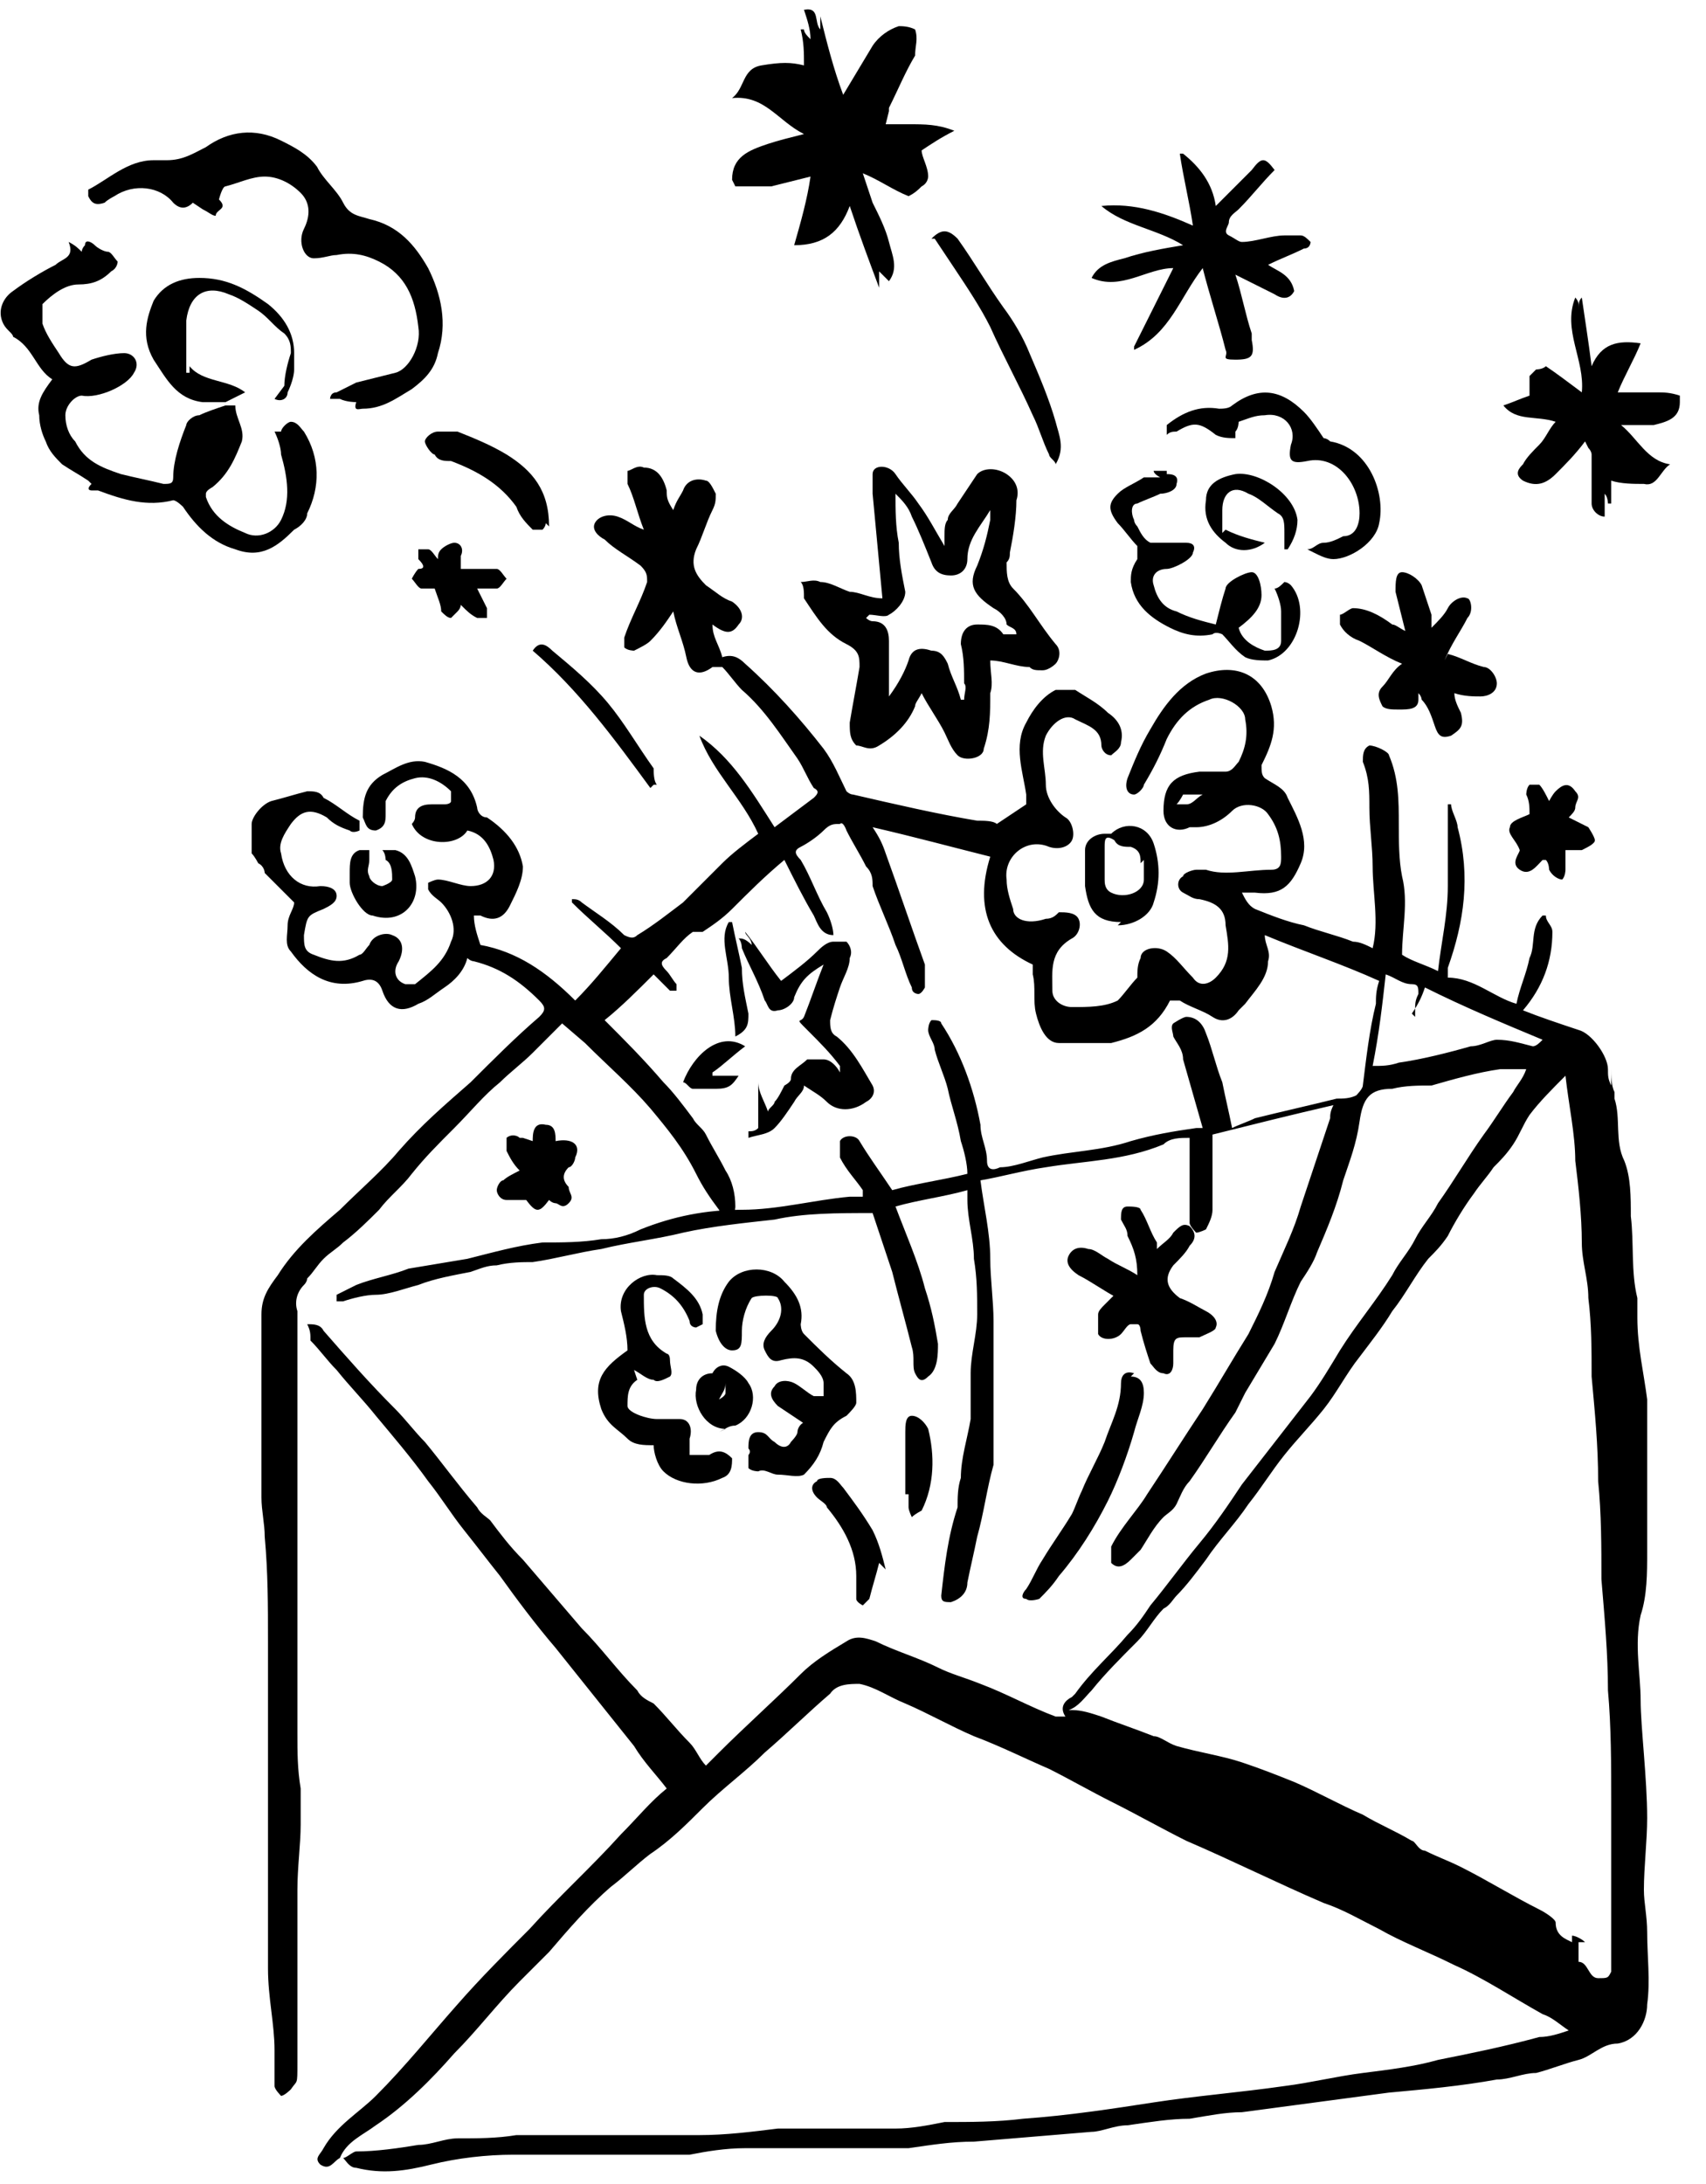 <?xml version="1.0" encoding="UTF-8"?>
<svg xmlns="http://www.w3.org/2000/svg" version="1.1" viewBox="0 0 52.2 66.8">
  <!-- Generator: Adobe Illustrator 28.7.0, SVG Export Plug-In . SVG Version: 1.2.0 Build 136)  -->
  <g>
    <g id="Calque_1">
      <path d="M17.2,31.3c-.3.3-.6.6-.9.9-.3.3-.7.6-1,.9-.5.4-.9.9-1.4,1.4s-.9.9-1.3,1.4c-.3.4-.7.7-1,1.1-.3.3-.7.7-1.1,1-.2.2-.4.3-.6.5-.2.2-.3.4-.5.6,0,0,0,.1-.1.2-.2.2-.3.5-.2.8,0,.4,0,.9,0,1.3,0,.6,0,1.2,0,1.8,0,.6,0,1.2,0,1.8,0,.6,0,1.2,0,1.8,0,.7,0,1.5,0,2.2,0,.7,0,1.5,0,2.2,0,.6,0,1.2,0,1.8s0,1.1.1,1.7c0,.4,0,.7,0,1.1,0,.6-.1,1.3-.1,2,0,.4,0,.8,0,1.2,0,.1,0,.3,0,.4,0,.5,0,1.1,0,1.6,0,.7,0,1.4,0,2.1s0,.5-.2.8c0,0-.2.2-.3.2,0,0-.2-.2-.2-.3,0-.4,0-.7,0-1.1,0-.8-.2-1.6-.2-2.5,0-.6,0-1.1,0-1.7,0-1.1,0-2.1,0-3.2,0-.9,0-1.8,0-2.7,0-.8,0-1.6,0-2.4,0-1.1,0-2.1-.1-3.2,0-.4-.1-.8-.1-1.2,0-.7,0-1.4,0-2.2,0-.5,0-1,0-1.4,0-.5,0-1,0-1.6v-.4c0-.5.2-.8.5-1.2.5-.8,1.2-1.4,1.9-2,.6-.6,1.3-1.2,1.8-1.8.7-.8,1.4-1.4,2.2-2.1.7-.7,1.4-1.4,2.1-2,.2-.2.2-.3,0-.5-.6-.6-1.2-1-2-1.2,0,0-.1,0-.2-.1-.1.4-.4.7-.7.9-.3.2-.5.4-.8.5-.5.3-.9.2-1.1-.4-.1-.3-.3-.4-.6-.3-1,.3-1.7-.2-2.2-.9-.2-.2-.1-.5-.1-.8,0-.3.2-.5.2-.7-.3-.3-.6-.6-.9-.9,0,0,0-.2-.2-.3,0,0-.1-.2-.2-.3,0-.3,0-.6,0-.9,0-.2.3-.6.6-.7.4-.1.7-.2,1.1-.3.2,0,.4,0,.5.2.4.2.7.5,1.1.7,0,0,0,.2,0,.3,0,0-.2.1-.3,0-.3-.1-.5-.2-.7-.4-.5-.3-.8-.2-1.1.2-.2.3-.4.6-.3.9.1.7.6,1.1,1.2,1,.3,0,.5.1.5.3,0,.2-.2.3-.4.4-.5.2-.5.2-.6.8,0,.3,0,.5.3.6.5.2.9.3,1.4,0,.1,0,.2-.2.3-.3.1-.3.5-.4.7-.3.3.1.4.4.2.8-.2.3-.1.6.2.7,0,0,.3,0,.3,0,.5-.4.9-.7,1.1-1.3.2-.4,0-.9-.3-1.2-.1-.1-.3-.2-.4-.4,0,0,0-.2,0-.2,0,0,.2-.1.3-.1.3,0,.7.2,1,.2.5,0,.8-.3.7-.8-.1-.4-.3-.8-.8-.9-.3.5-1.4.5-1.7-.2,0,0,.1-.1.1-.2,0-.3.2-.4.5-.4.1,0,.3,0,.4,0,0,0,.2,0,.2-.1,0,0,0-.2,0-.3-.3-.3-.7-.5-1.1-.4-.4.1-.7.3-.9.7,0,.1,0,.2,0,.4,0,.2,0,.4-.3.5-.3,0-.3-.2-.4-.4,0-.6.1-1,.6-1.3.4-.2.8-.5,1.3-.4.7.2,1.4.5,1.6,1.4,0,.1.1.3.3.3.6.4,1,.9,1.1,1.5,0,.4-.2.8-.4,1.2-.2.4-.5.5-.9.3,0,0-.1,0-.2,0,0,.3.1.6.2.9,1.1.2,2,.8,2.9,1.7.5-.5.9-1,1.4-1.6-.5-.5-1-.9-1.5-1.4,0,0,0,0,0-.1.1,0,.2,0,.3.1.4.3.9.6,1.3,1,.2.1.3.1.4,0,.5-.3,1-.7,1.4-1,.4-.4.8-.8,1.2-1.2.3-.3.7-.6,1.1-.9-.5-1.1-1.4-1.9-1.8-3,1,.7,1.6,1.7,2.3,2.8.4-.3.8-.6,1.2-.9.1-.1.2-.2,0-.3-.2-.3-.3-.6-.5-.9-.5-.7-1-1.5-1.7-2.1-.2-.2-.4-.5-.6-.7,0,0-.2,0-.3,0-.4.3-.7.2-.8-.3-.1-.5-.3-.9-.4-1.4-.2.3-.4.6-.7.9-.1.1-.3.2-.5.3,0,0-.2,0-.3-.1,0,0,0-.2,0-.3.2-.6.5-1.1.7-1.7,0-.2,0-.3-.2-.5-.4-.3-.8-.5-1.1-.8-.2-.1-.4-.3-.3-.5.1-.2.4-.3.7-.2.3.1.5.3.8.4-.2-.5-.3-1-.5-1.4,0-.1,0-.3,0-.4.1,0,.3-.2.5-.1.4,0,.6.3.7.7,0,.2,0,.3.2.6.1-.3.2-.4.3-.6.1-.3.4-.4.7-.3.1,0,.2.2.3.4,0,.2,0,.3-.1.5-.2.4-.3.8-.5,1.2-.2.5,0,.8.3,1.1.3.2.5.4.8.5.3.2.4.5.2.7-.2.3-.4.3-.8,0,0,.4.2.6.3,1,.3-.1.5,0,.7.2.9.8,1.7,1.7,2.4,2.6.3.4.5.9.7,1.3,0,0,.1.1.2.1,1.3.3,2.6.6,3.8.8.2,0,.5,0,.6.1.3-.2.6-.4.9-.6,0,0,0-.2,0-.3-.1-.7-.4-1.5,0-2.2.2-.4.5-.8.9-1,.2,0,.5,0,.6,0,.3.2.7.4,1,.7.3.2.5.5.4.9,0,.2-.2.3-.3.4-.2,0-.3-.2-.3-.3,0-.5-.4-.6-.8-.8-.3-.2-.7.1-.9.5-.2.5,0,1,0,1.5,0,.4.3.8.6,1,.2.1.3.5.2.7-.1.2-.4.3-.7.2-.7-.3-1.4.3-1.3,1,0,.3.1.6.2.9,0,.3.4.5,1,.3.2,0,.3-.1.4-.2.2,0,.5,0,.6.2.1.2,0,.5-.2.6-.7.4-.6,1-.6,1.6,0,.3.3.5.6.5.5,0,1,0,1.4-.2.2-.2.4-.5.6-.7,0-.2,0-.4.1-.6,0-.3.5-.4.8-.2.3.2.5.5.8.8.2.3.5.2.7,0,.5-.5.4-1,.3-1.6,0-.5-.3-.7-.8-.8-.2,0-.3-.1-.5-.2-.2-.1-.2-.4,0-.5,0-.1.3-.2.4-.2,0,0,.2,0,.3,0,.6.2,1.3,0,2,0,.3,0,.3-.2.3-.4,0-.5-.1-.9-.4-1.3-.2-.3-.8-.4-1.1-.1-.3.3-.7.5-1.1.5,0,0-.1,0-.2,0-.4.2-.8,0-.8-.5,0-.8.3-1.1,1.1-1.2.3,0,.5,0,.8,0,.2,0,.3-.2.4-.3.2-.4.3-.8.2-1.3,0-.4-.7-.8-1.1-.6-.6.2-1,.6-1.3,1.2-.2.5-.4.9-.7,1.4,0,.1-.2.3-.3.3-.2,0-.3-.2-.2-.5.2-.5.4-1,.7-1.5.4-.7.9-1.4,1.7-1.7.9-.3,1.7,0,2,1,.2.7,0,1.2-.3,1.8,0,.2,0,.3.1.4.3.2.6.3.7.6.3.6.7,1.3.4,2-.3.7-.6,1-1.4.9,0,0,0,0,0,0-.1,0-.3,0-.4,0,.1.2.2.4.4.5.5.2,1,.4,1.5.5.5.2,1,.3,1.5.5.2,0,.4.1.6.2.2-.8,0-1.7,0-2.5,0-.6-.1-1.2-.1-1.8,0-.5,0-.9-.2-1.4,0-.2,0-.4.2-.5.2,0,.6.2.6.3.3.7.3,1.4.3,2.1,0,.5,0,1.1.1,1.6.2.8,0,1.6,0,2.4h0c.3.2.7.3,1.1.5.1-.9.3-1.7.3-2.6,0-.8,0-1.7,0-2.5,0,0,0,0,.1,0,0,.2.2.5.2.7.4,1.5.2,2.9-.3,4.3,0,0,0,.3,0,.3.8,0,1.4.6,2.1.8.1-.5.3-.9.4-1.4.2-.4,0-.9.4-1.3h.1c0,.2.2.3.2.5,0,.9-.3,1.7-.9,2.4.5.2,1.1.4,1.7.6.4.1.9.8.9,1.2,0,.2,0,.3.1.5v-.5s0,0,0,0c0,.2,0,.5.1.7h0v-.8h0c0,.3,0,.7,0,1,.2.6,0,1.3.3,1.9.2.5.2,1.1.2,1.7.1.8,0,1.7.2,2.5,0,.2,0,.4,0,.6,0,.9.2,1.7.3,2.5,0,.7,0,1.4,0,2,0,.9,0,1.8,0,2.7,0,.6,0,1.3-.2,1.9-.2.9,0,1.8,0,2.6s.2,2.4.2,3.6c0,.7-.1,1.5-.1,2.2,0,.4.1.8.1,1.3,0,.7.1,1.5,0,2.2,0,.5-.3,1.1-.9,1.2-.5,0-.8.4-1.2.5-.4.1-.9.3-1.3.4-.4,0-.8.2-1.2.2-1.1.2-2.2.3-3.3.4-1.5.2-3,.4-4.5.6-.5,0-1,.1-1.6.2-.6,0-1.2.1-1.9.2-.4,0-.8.2-1.1.2-1.2.1-2.4.2-3.6.3-.7,0-1.3.1-2,.2-.6,0-1.1,0-1.7,0-1.1,0-2.2,0-3.3,0-.6,0-1.2.1-1.7.2-.7,0-1.4,0-2.1,0-.6,0-1.2,0-1.8,0-.5,0-1,0-1.5,0-.8,0-1.7.1-2.5.3-.8.2-1.5.3-2.3.1-.2,0-.3-.2-.4-.3.1,0,.3-.2.4-.2.6,0,1.3-.1,1.9-.2.4,0,.8-.2,1.2-.2.6,0,1.2,0,1.8-.1.6,0,1.2,0,1.7,0,.5,0,1.1,0,1.6,0s.9,0,1.3,0c.3,0,.7,0,1,0,.8,0,1.6-.1,2.4-.2,1.2,0,2.4,0,3.6,0,.5,0,1-.1,1.5-.2.8,0,1.6,0,2.4-.1,1.4-.1,2.7-.3,4-.5,1.3-.2,2.6-.3,4-.5.8-.1,1.6-.3,2.4-.4.8-.1,1.6-.2,2.3-.4,1-.2,2-.4,3.1-.7.3,0,.6-.1.9-.2,0,0,0,0,0,0-.3-.2-.5-.4-.8-.5-.9-.5-1.8-1.1-2.7-1.5-.8-.4-1.6-.7-2.3-1.1-.6-.3-1.1-.6-1.7-.8-1.4-.6-2.8-1.3-4.2-1.9-.8-.4-1.5-.8-2.3-1.2-.6-.3-1.3-.7-1.9-1-.7-.3-1.5-.7-2.3-1-.7-.3-1.4-.7-2.1-1-.5-.2-.9-.5-1.4-.6-.3,0-.7,0-.9.3-.7.6-1.3,1.2-2,1.8-.6.6-1.3,1.1-1.9,1.7-.5.5-1,1-1.6,1.4-.4.3-.8.7-1.2,1-.7.6-1.3,1.3-1.9,2-.3.3-.6.6-.9.9-.7.7-1.3,1.5-2,2.2-.7.8-1.5,1.6-2.4,2.2-.4.3-.9.5-1.1,1,0,0,0,0,0,0-.2.1-.3.4-.6.2-.2-.2,0-.3.1-.5.4-.7,1.1-1.1,1.6-1.6.9-.9,1.7-1.9,2.5-2.8.7-.8,1.5-1.6,2.2-2.3.9-1,1.9-1.9,2.8-2.9.5-.5.9-1,1.4-1.4-.3-.4-.7-.8-1-1.3-.8-1-1.6-2-2.4-3-.6-.7-1.2-1.5-1.7-2.2-.4-.5-.7-.9-1.1-1.4s-.7-1-1.1-1.5c-.5-.7-1.1-1.4-1.6-2-.4-.5-.8-.9-1.2-1.4-.3-.3-.5-.6-.8-.9,0,0,0,0,0,0,0-.2,0-.3-.1-.5.2,0,.4,0,.5.2.7.8,1.4,1.6,2.2,2.4.3.3.6.7.9,1,.5.6,1,1.3,1.6,2,.1.2.3.3.4.4.3.4.6.8,1,1.2.6.7,1.2,1.4,1.8,2.1.6.6,1.1,1.3,1.7,1.9.1.2.3.3.5.4.4.4.7.8,1.1,1.2.2.2.3.5.5.7.1-.1.3-.3.4-.4.8-.8,1.7-1.6,2.5-2.4.4-.4.9-.7,1.4-1,.3-.2.6-.1.9,0,.6.3,1.3.5,1.9.8.4.2.8.3,1.3.5.8.3,1.5.7,2.3,1,0,0,.2,0,.3,0-.2-.3,0-.5.2-.6,0,0,0,0,.1-.1.5-.7,1.1-1.2,1.6-1.8.3-.3.5-.6.7-.9.5-.6,1-1.3,1.5-1.9.5-.6.9-1.2,1.3-1.8.7-.9,1.4-1.8,2.1-2.7.3-.4.6-.9.9-1.4.5-.8,1.1-1.5,1.6-2.3.2-.4.5-.7.7-1.1s.5-.7.7-1.1c.5-.7.9-1.4,1.4-2.1.3-.4.6-.9.9-1.3.1-.2.3-.4.4-.7-.2,0-.5,0-.8,0-.7.1-1.4.3-2.1.5-.4,0-.8,0-1.2.1-.7,0-.9.3-1,1s-.3,1.2-.5,1.8c-.2.8-.5,1.5-.8,2.2-.1.3-.3.6-.5.9-.3.6-.5,1.3-.8,1.9-.3.5-.6,1-.9,1.5-.1.2-.2.4-.3.6-.5.7-.9,1.4-1.4,2.1-.2.2-.3.5-.4.7-.1.2-.3.3-.4.4-.3.3-.5.7-.7,1,0,0-.2.2-.3.3-.2.2-.4.3-.6.1,0,0,0-.4,0-.5.3-.6.8-1.1,1.1-1.6.6-.9,1.1-1.7,1.7-2.6.5-.8.9-1.5,1.4-2.3.3-.6.6-1.2.8-1.9.3-.7.6-1.3.8-2,.3-.9.6-1.8.9-2.7,0-.1,0-.2.1-.4-1.3.3-2.5.6-3.7.9,0,.8,0,1.6,0,2.3,0,.2-.1.4-.2.6,0,0-.2.1-.3.1,0,0-.2-.2-.2-.3,0-.3,0-.6,0-.9,0-.5,0-1.1,0-1.7-.3,0-.6,0-.8.2-1.2.5-2.4.5-3.6.7-.7.1-1.4.3-2,.4.1.8.3,1.6.3,2.4,0,.6.1,1.3.1,1.9,0,.1,0,.3,0,.4,0,.6,0,1.2,0,1.9,0,.3,0,.7,0,1,0,.4,0,.7,0,1.1-.2.7-.3,1.5-.5,2.2-.1.5-.2.9-.3,1.4,0,.3-.2.5-.5.6-.2,0-.3,0-.3-.2.1-.9.2-1.8.5-2.7,0-.3,0-.6.1-.9,0-.6.2-1.2.3-1.8,0-.5,0-.9,0-1.4,0-.6.2-1.2.2-1.8,0-.6,0-1.1-.1-1.7,0-.6-.2-1.2-.2-1.8,0,0,0-.2,0-.3-.7.2-1.5.3-2.2.5.3.8.7,1.7.9,2.5.2.6.3,1.1.4,1.7,0,.3,0,.8-.3,1-.2.2-.3.1-.4-.1s0-.5-.1-.8c-.2-.8-.4-1.5-.6-2.3-.2-.6-.4-1.2-.6-1.8-1.1,0-2.1,0-3,.2-.9.1-1.9.2-2.8.4-.8.2-1.7.3-2.5.5-.7.1-1.4.3-2.1.4-.3,0-.7,0-1.1.1-.3,0-.5.1-.8.2-.5.1-1.1.2-1.6.4-.4.1-.9.3-1.3.3-.3,0-.7.1-1,.2,0,0-.2,0-.2,0,0,0,0-.2,0-.2.2-.1.4-.2.6-.3.5-.2,1.1-.3,1.6-.5.6-.1,1.2-.2,1.8-.3.8-.2,1.5-.4,2.3-.5.6,0,1.2,0,1.8-.1.4,0,.8-.1,1.2-.3,1-.4,2-.6,3.1-.6,1.1,0,2.2-.3,3.3-.4.1,0,.2,0,.4,0,0,0,0-.2,0-.2-.2-.3-.5-.6-.7-1,0-.1,0-.4,0-.5.1-.2.5-.2.6,0,.3.5.6.9,1,1.5.7-.2,1.5-.3,2.3-.5,0-.3-.1-.7-.2-1-.1-.6-.3-1.1-.4-1.6-.1-.4-.3-.8-.4-1.2,0-.2-.2-.4-.2-.6,0,0,0-.2.1-.3.1,0,.3,0,.3.1.6.9,1,2,1.2,3.1,0,.4.2.7.2,1.1,0,.3.2.3.4.2.4,0,.9-.2,1.3-.3.9-.2,1.8-.2,2.7-.5.7-.2,1.3-.3,2-.4,0,0,.1,0,.2,0-.2-.7-.4-1.4-.6-2.1,0-.3-.2-.5-.3-.7,0-.1-.1-.3,0-.4,0,0,.3-.2.4-.2.3,0,.5.2.6.5.2.5.3,1,.5,1.5.1.5.2.9.3,1.4.2-.1.5-.2.7-.3.8-.2,1.7-.4,2.5-.6.2,0,.4,0,.6-.1,0,0,.2-.2.2-.3.1-.8.2-1.7.4-2.5,0-.2,0-.4.1-.7-1.1-.5-2.3-.9-3.5-1.4,0,.3.2.5.1.8,0,.5-.4.9-.7,1.3,0,0-.1.1-.2.2-.2.3-.5.4-.8.2-.3-.2-.7-.3-1-.5-.1,0-.2,0-.3,0-.4.8-1,1.1-1.8,1.3-.3,0-.5,0-.8,0-.3,0-.5,0-.8,0-.4,0-.6-.5-.7-.9-.1-.4,0-.8-.1-1.2,0-.1,0-.2,0-.3-1.3-.6-1.8-1.7-1.3-3.3-1.2-.3-2.3-.6-3.6-.9.2.3.3.5.4.8.4,1.1.8,2.3,1.2,3.4,0,.2,0,.5,0,.7,0,0-.1.2-.2.2,0,0-.2,0-.2-.2-.2-.4-.3-.9-.5-1.3-.2-.6-.5-1.2-.7-1.8,0-.2,0-.4-.2-.6-.2-.4-.4-.7-.6-1.1,0,0-.1-.3-.2-.2-.2,0-.3,0-.5.2-.2.2-.5.4-.7.5-.2.1-.2.2,0,.4.3.5.5,1.1.8,1.6.1.2.2.5.2.7-.4,0-.5-.4-.6-.6-.3-.5-.6-1.1-.9-1.7-.6.5-1.1,1-1.6,1.5-.3.3-.6.5-.9.7,0,0-.2,0-.3,0-.3.2-.5.5-.8.8-.2.1-.2.2,0,.4.1.1.2.3.3.4,0,0,0,.2,0,.2,0,0-.2,0-.2,0-.2-.2-.3-.3-.5-.5-.5.5-1,1-1.5,1.4.6.6,1.2,1.2,1.8,1.9.3.3.6.7.9,1.1.1.2.3.3.4.5.2.4.4.7.6,1.1.2.3.3.7.3,1.1,0,0,0,.3-.2.3,0,0-.2,0-.3-.2-.3-.4-.5-.7-.7-1.1-.4-.8-.9-1.4-1.4-2-.6-.7-1.3-1.3-2-2h0ZM48.3,60c.3,0,.3.5.6.5.3,0,.3,0,.4-.2,0-.4,0-.9,0-1.3,0-1.3,0-2.6,0-3.9,0-1.1,0-2.3-.1-3.4,0-1.1-.1-2.2-.2-3.4,0-1,0-2-.1-3,0-1.1-.1-2.1-.2-3.2,0-.8,0-1.6-.1-2.4,0-.6-.2-1.1-.2-1.7,0-.8-.1-1.7-.2-2.5,0-.8-.2-1.7-.3-2.6-.4.4-.8.8-1.1,1.2-.2.3-.3.6-.5.9-.2.3-.4.5-.6.7-.2.3-.4.5-.6.8-.3.4-.6.9-.8,1.3-.2.3-.4.5-.6.7-.4.5-.7,1.1-1.1,1.6-.3.5-.7,1-1,1.4-.4.5-.7,1.1-1.1,1.6-.4.5-.8.9-1.2,1.4-.4.5-.7,1-1.1,1.5-.4.6-.9,1.1-1.3,1.7-.3.4-.6.8-.9,1.1-.1.1-.2.3-.4.4-.3.3-.5.7-.8,1-.5.5-1,1-1.4,1.5-.2.2-.4.5-.7.6,0,0,.1,0,.1,0,.3,0,.6.1.9.2.5.2,1.1.4,1.6.6.2,0,.4.2.7.3.7.2,1.4.3,2,.5.6.2,1.1.4,1.6.6.7.3,1.4.7,2.1,1,.5.3,1,.5,1.5.8.1,0,.2.3.4.3.4.2.7.3,1.1.5.8.4,1.6.9,2.4,1.3.2.1.5.3.5.4,0,.4.3.5.5.6,0,0,0-.1,0-.2.1,0,.3.1.4.2-.1,0-.2,0-.2,0h0ZM43.3,31.1c0-.1,0-.2,0-.2,0-.2,0-.3.1-.5,0-.2,0-.3-.2-.3-.3,0-.5-.2-.8-.3-.1.9-.2,1.8-.4,2.8.3,0,.5,0,.8-.1.7-.1,1.5-.3,2.2-.5.3,0,.6-.2.8-.2.4,0,.7.1,1.1.2,0,0,0,0,0,0,.1,0,.2-.1.3-.2-1.2-.5-2.4-1-3.6-1.6-.1.3-.2.5-.4.8h0ZM36.7,24.3s0,0,0,0c-.2,0-.4,0-.5,0,0,0-.1.2-.2.3,0,0,.2,0,.3,0,.2,0,.3-.2.5-.3h0Z"/>
      <path d="M28.9,16.4c0-.2,0-.4.1-.5,0-.2.2-.3.3-.5.2-.3.4-.6.6-.9.2-.2.6-.2.9,0,.3.2.4.5.3.8,0,.5-.1,1.1-.2,1.6,0,.1,0,.2-.1.3,0,.3,0,.6.2.8.5.5.8,1.1,1.3,1.7.2.2.1.5,0,.6,0,0-.2.2-.4.2s-.3,0-.4-.1c-.4,0-.8-.2-1.2-.2,0,.4.1.7,0,1,0,.6,0,1.1-.2,1.7,0,.3-.6.4-.8.2-.2-.2-.3-.5-.4-.7-.2-.4-.5-.8-.7-1.2-.1.2-.2.3-.2.4-.2.5-.6.9-1.1,1.2-.3.2-.5,0-.7,0-.2-.2-.2-.4-.2-.7.1-.6.2-1.1.3-1.7,0-.3,0-.5-.4-.7-.6-.3-.9-.8-1.3-1.4,0,0,0,0,0,0,0-.2,0-.4-.1-.5.2,0,.4-.1.6,0,.3,0,.6.2.9.3.3,0,.6.2,1,.2-.1-1.1-.2-2.1-.3-3.2,0-.2,0-.4,0-.6,0-.3.5-.3.7,0,.2.3.5.6.7.9.3.4.5.8.8,1.3h0ZM26.5,18.9c0,0,.1.1.2.1.4,0,.5.3.5.6,0,.4,0,.9,0,1.3,0,.2,0,.3,0,.4.3-.4.5-.8.6-1.1.1-.4.4-.4.7-.3.3,0,.4.2.5.4.1.4.3.7.4,1.1,0,0,0,0,.1,0,0-.2.1-.4,0-.5,0-.4,0-.8-.1-1.2,0-.4.2-.6.5-.6.3,0,.6,0,.8.3,0,0,.2,0,.4,0h0c0-.2-.2-.2-.3-.3,0-.2-.2-.4-.4-.5-.6-.4-.8-.7-.5-1.3.2-.5.3-.9.4-1.4,0,0,0-.2,0-.3-.3.5-.7.9-.7,1.5,0,.3-.2.5-.5.5-.3,0-.5-.1-.6-.4-.2-.5-.4-1-.6-1.4-.1-.3-.3-.5-.5-.7,0,0,0,0,0,0,0,.5,0,1,.1,1.5,0,.5.1,1,.2,1.5,0,.3-.3.6-.5.7-.1.1-.4,0-.6,0h0Z"/>
      <path d="M27.1,3.8c.2,0,.5,0,.7,0,.5,0,.9,0,1.4.2-.4.2-.7.4-1,.6,0,.2.2.5.2.8,0,0,0,.2-.2.3-.1.1-.2.2-.4.3-.5-.2-.9-.5-1.4-.7,0,0,0,0,0,0,.1.3.2.6.3.9.2.4.4.8.5,1.2.1.4.3.8,0,1.2,0,0-.2-.2-.3-.3,0,.2,0,.3,0,.5,0,0,0,0,0,0-.3-.8-.6-1.6-.9-2.5-.3.8-.8,1.2-1.7,1.2.2-.7.4-1.4.5-2.1-.4.1-.8.2-1.2.3-.4,0-.8,0-1.1,0,0,0-.1-.2-.1-.2,0-.7.5-.9,1.1-1.1.3-.1.7-.2,1.1-.3-.8-.4-1.2-1.2-2.2-1.1.4-.3.3-.9.9-1s.9-.1,1.3,0c0-.4,0-.7-.1-1.1,0,0,0,0,.1,0,0,.1.1.2.2.3,0,0,0,0,0,0,0-.3-.1-.6-.2-.9.5-.1.3.4.5.6,0-.2,0-.3,0-.4.2.8.4,1.6.7,2.4.3-.5.6-1,.9-1.5.2-.3.5-.5.8-.6.1,0,.3,0,.5.1.1.3,0,.5,0,.8-.3.5-.5,1-.8,1.6,0,0,0,0,0,.1h0Z"/>
      <path d="M6.3,15.2c.2.6.7.9,1.2,1.1.4.2.9,0,1.1-.4.3-.6.2-1.3,0-2,0-.2-.1-.5-.2-.7,0,0,.2,0,.2,0,0-.1.2-.3.3-.3.2,0,.3.2.4.3.5.8.5,1.7.1,2.5,0,.2-.2.4-.4.5-.5.5-1,.9-1.8.6-.7-.2-1.2-.7-1.6-1.3,0,0-.2-.2-.3-.2-.8.2-1.5,0-2.3-.3,0,0-.2,0-.2,0,0,0-.2,0,0-.2,0,0,0,0-.1-.1-.3-.2-.5-.3-.8-.5-.2-.2-.4-.4-.5-.7-.1-.2-.2-.5-.2-.8-.1-.4.1-.7.4-1.1-.5-.3-.6-1-1.2-1.3,0-.1-.2-.2-.3-.4-.2-.4,0-.8.3-1,.4-.3.9-.6,1.3-.8.2-.2.6-.2.4-.7.2.1.3.2.4.3,0,0,0-.1.1-.2,0-.2.2-.1.3,0,.1.1.3.2.4.2.1,0,.2.2.3.3,0,0,0,.2-.2.3-.3.3-.6.4-1,.4-.4,0-.8.3-1.1.6,0,0,0,.4,0,.6.1.3.3.6.5.9.3.5.5.5,1,.2.3-.1.7-.2,1-.2.3,0,.5.3.3.6-.2.4-1.1.8-1.6.7-.2,0-.5.3-.5.6,0,.3.1.6.3.8.3.6.8.8,1.4,1,.4.1.9.2,1.3.3.2,0,.3,0,.3-.2,0-.5.2-1.1.4-1.6,0-.1.2-.3.4-.3.2-.1.5-.2.8-.3,0,0,.3,0,.3,0,0,.4.3.7.2,1.1-.2.5-.4,1-.9,1.4,0,0-.2.1-.2.2h0Z"/>
      <path d="M5.9,6.2c-.2.2-.4.2-.6,0-.4-.5-1.2-.6-1.8-.2,0,0-.2.1-.3.2-.3.1-.4,0-.5-.2,0,0,0-.1,0-.2.6-.3,1.2-.9,2-.9.1,0,.2,0,.4,0,.5,0,.8-.2,1.2-.4.7-.5,1.5-.6,2.3-.2.4.2.8.4,1.1.8.2.4.6.7.8,1.1.2.4.5.4.8.5.9.2,1.4.8,1.8,1.5.4.8.6,1.7.3,2.6-.1.5-.4.8-.8,1.1-.5.3-.9.6-1.5.6-.1,0-.3.1-.2-.2,0,0-.3,0-.5-.1-.1,0-.2,0-.3,0,0,0,0-.2.2-.2.2-.1.4-.2.6-.3.4-.1.8-.2,1.2-.3.4-.1.8-.8.7-1.4-.1-.9-.4-1.6-1.2-2-.4-.2-.8-.3-1.3-.2-.2,0-.4.1-.7.1-.3,0-.5-.5-.3-.9.2-.4.2-.8-.1-1.1-.3-.3-.7-.5-1.1-.5-.4,0-.8.2-1.2.3-.1,0-.2.4-.2.4.3.3-.1.3-.1.5-.1,0-.2-.1-.4-.2h0Z"/>
      <path d="M48.5,13.5c-.3.4-.6.7-.9,1-.3.3-.6.4-1,.2-.3-.2-.1-.4,0-.5.1-.2.3-.4.5-.6.2-.2.3-.5.5-.7-.6-.2-1.2,0-1.6-.5.3-.1.5-.2.8-.3,0-.2,0-.4,0-.6,0,0,.1-.1.2-.2,0,0,.2,0,.3-.1.3.2.7.5,1.1.8.1-1-.6-1.9-.2-2.9,0,0,.1.1.1.2,0,0,0,0,0,.2,0-.2,0-.3.1-.4h0c.1.7.2,1.3.3,2.1.3-.7.8-.8,1.5-.7-.2.5-.5,1-.7,1.5.4,0,.8,0,1.2,0,.2,0,.4,0,.7.1,0,0,0,.1,0,.2,0,.5-.4.6-.8.7-.3,0-.7,0-1,0,.5.4.8,1.1,1.5,1.2-.3.2-.4.7-.8.6-.3,0-.7,0-1-.1,0,.2,0,.5,0,.7,0,0,0,0-.1,0,0,0,0-.2-.1-.3v.7c-.2,0-.4-.2-.4-.4,0-.5,0-1,0-1.5,0,0,0-.1-.1-.2h0Z"/>
      <path d="M34.7,10.6c.4-.8.8-1.6,1.2-2.4-.8,0-1.6.7-2.5.3.2-.4.6-.5,1-.6.6-.2,1.2-.3,1.8-.4-.8-.5-1.8-.6-2.5-1.2,1-.1,1.9.2,2.8.6-.1-.7-.3-1.5-.4-2.2h.1c.5.4.9.9,1,1.6.4-.4.8-.8,1.1-1.1.3-.4.4-.4.7,0-.4.4-.7.8-1.1,1.2-.1.1-.3.2-.3.4,0,.1-.2.3,0,.4s.3.2.4.2c.4,0,.9-.2,1.3-.2.2,0,.4,0,.5,0,.1,0,.2.1.3.2,0,0,0,.2-.2.2-.4.2-.7.3-1.1.5.3.2.7.3.8.8-.1.2-.3.3-.6.1-.4-.2-.8-.4-1.2-.6.2.6.3,1.2.5,1.8,0,0,0,.1,0,.2.1.5,0,.6-.5.6s-.2-.1-.3-.3c-.2-.8-.5-1.7-.7-2.5-.7.9-1,2-2.1,2.5,0,0,0,0,0,0h0Z"/>
      <path d="M44.3,20c.4.1.7.3,1.1.4.2,0,.4.3.4.5,0,.3-.3.4-.5.4-.2,0-.5,0-.8-.1,0,.2.1.4.2.6.1.4,0,.5-.3.7-.3.1-.4,0-.5-.3-.1-.3-.2-.6-.4-.8,0,0,0-.1-.1-.2,0,0,0,.1,0,.2,0,.3-.3.3-.6.3-.2,0-.4,0-.5-.1-.1-.2-.2-.4,0-.6.2-.2.3-.5.6-.7-.5-.2-.9-.5-1.3-.7-.3-.1-.5-.3-.6-.5,0,0,0-.2,0-.3.1,0,.3-.2.4-.2.4,0,.8.2,1.2.5.1,0,.2.1.4.2-.1-.4-.2-.8-.3-1.2,0-.3,0-.6.2-.6.2,0,.5.2.6.4.1.3.2.6.3.9,0,0,0,.2,0,.4.2-.2.4-.4.5-.6.1-.2.4-.4.6-.3.1,0,.2.4,0,.6-.2.4-.5.8-.7,1.3h0Z"/>
      <path d="M24.7,43.6c-.3-.2-.6-.4-.9-.6-.2-.2-.3-.4-.1-.6.1-.2.4-.2.6-.1.2.1.4.3.6.4,0,0,.2,0,.3,0,0-.1,0-.3,0-.4,0-.2-.2-.4-.3-.5-.3-.3-.6-.3-1-.2-.3.1-.4-.1-.5-.3-.1-.2,0-.4.2-.6.3-.3.4-.7.2-1,0-.1-.7-.1-.8,0-.2.3-.3.7-.3,1,0,.4,0,.6-.3.6-.2,0-.4-.2-.5-.6,0-.6.1-1.1.4-1.5.4-.5,1.3-.5,1.7,0,.4.4.6.8.5,1.3,0,0,0,.2.1.3.4.4.8.8,1.3,1.2.3.2.3.6.3.9,0,.1-.2.3-.3.4-.4.2-.5.4-.7.8-.1.4-.3.7-.6,1-.2.1-.5,0-.8,0-.2,0-.4-.2-.6-.1,0,0-.2,0-.3-.1,0-.1,0-.3,0-.4,0,0,.1-.1,0-.2,0-.2,0-.5.3-.5s.3.2.5.3c.2.2.4.2.5,0,0,0,.2-.2.2-.3,0,0,0-.2.2-.3h0Z"/>
      <path d="M34.2,39.7c-.4-.2-.8-.5-1.2-.7-.3-.2-.4-.4-.3-.6.1-.2.3-.3.6-.2.2,0,.4.2.6.3.3.2.6.3.9.5,0-.5-.1-.8-.3-1.2,0-.2-.1-.3-.2-.5,0-.2,0-.4.2-.4.1,0,.4,0,.4.1.2.3.3.7.5,1,0,0,0,0,0,.2.2-.2.4-.3.5-.5.2-.2.3-.3.5-.2.2.2.2.4,0,.6-.1.2-.3.4-.5.6-.3.4-.2.7.2,1,.3.1.6.3.8.4.2.1.4.3.3.5,0,.1-.3.2-.5.3-.1,0-.2,0-.4,0-.3,0-.4,0-.4.4s0,.3,0,.4c0,.2-.1.4-.3.3-.2,0-.3-.2-.4-.3-.1-.3-.2-.6-.3-1,0,0,0-.2-.1-.2,0,0-.2,0-.2,0-.1,0-.2.2-.3.3-.2.2-.6.2-.7,0,0-.2,0-.4,0-.6,0-.1.1-.2.2-.3,0,0,.2-.2.3-.3h0Z"/>
      <path d="M19.5,42.2c-.3.2-.3.5-.3.8,0,.2.6.4.9.4.2,0,.5,0,.7,0,.3,0,.4.3.3.6,0,0,0,0,0,.1,0,.2,0,.4,0,.4,0,0,.3,0,.4,0,0,0,.2,0,.2,0,.3-.2.5-.1.7.1,0,.2,0,.5-.3.6-.6.3-1.4.2-1.8-.2-.2-.2-.3-.6-.3-.8-.3,0-.6,0-.8-.2-.3-.3-.6-.4-.8-.9-.3-.9.1-1.3.8-1.8,0-.4-.1-.8-.2-1.2-.1-.7.6-1.2,1.1-1.1.2,0,.4,0,.5.1.4.3.8.6.9,1.1,0,.1,0,.3,0,.3,0,0-.2.1-.2.1,0,0-.2,0-.2-.2-.2-.5-.5-.8-.9-1-.2-.1-.5,0-.5.2,0,.7,0,1.4.7,1.8,0,0,.1,0,.1.2,0,.2.1.4,0,.5-.2.1-.4.2-.5.1-.2,0-.4-.2-.6-.3h0Z"/>
      <path d="M25.7,32.6c-.3-.4-.6-.7-1-1.1s-.2-.2-.1-.4c.2-.5.4-1.1.6-1.6-.5.3-.7.5-.9,1,0,.2-.3.4-.5.4-.3.1-.3-.2-.4-.3-.2-.6-.5-1.1-.7-1.6,0,0,0-.2-.1-.3.1,0,.2,0,.4.2,0-.2-.2-.3-.2-.4,0,0,0,0,0,0,.4.5.7,1,1.1,1.5.4-.3.8-.6,1.1-.9.1-.1.3-.3.5-.3.1,0,.4,0,.4,0,.1.1.2.3.1.5,0,.3-.2.6-.3.9-.1.3-.2.6-.3,1,0,.2,0,.4.2.5.5.4.8,1,1.1,1.5.1.2,0,.4-.2.5-.4.3-.9.3-1.2,0-.2-.2-.4-.3-.7-.5,0,.2-.2.3-.3.5-.2.3-.4.6-.6.8-.2.2-.5.2-.8.3,0,0,0-.1,0-.2.1,0,.2,0,.3-.1v-1.4h0c0,.3.2.6.3.9,0-.1.2-.2.2-.3.1-.1.2-.3.3-.5,0,0,.2-.1.2-.2,0-.3.3-.4.5-.6.1,0,.3,0,.5,0,.2,0,.4.2.5.4,0,0,0,0,0,0h0Z"/>
      <path d="M34.8,16.7c-.2-.2-.4-.5-.6-.7-.3-.4-.3-.6,0-.9.2-.2.5-.3.8-.5.1,0,.3,0,.5,0,0,0-.2-.1-.2-.2.1,0,.2,0,.4,0,0,0,0,0,0,.1.1,0,.4,0,.3.3,0,.2-.3.3-.5.3-.2.1-.5.2-.7.3-.2,0-.2.3-.1.5,0,0,0,.1.1.2.1.2.2.4.4.5.1,0,.4,0,.6,0,.2,0,.3,0,.5,0,.2,0,.3.1.2.3,0,.2-.6.5-.8.5-.3,0-.5.2-.4.5.1.4.3.7.7.8.4.2.8.3,1.2.4.1-.4.2-.8.3-1.1,0-.2.6-.5.8-.5.2,0,.3.4.3.7,0,.4-.3.7-.7,1,.1.4.5.6.8.7.2,0,.5,0,.5-.3,0-.3,0-.6,0-.9,0-.2-.1-.5-.2-.7.1,0,.2-.1.3-.2,0,0,.1,0,.2.1.6.7.2,2.1-.7,2.3-.2,0-.5,0-.7-.1-.3-.2-.5-.5-.7-.7,0,0-.2-.1-.3,0-.5.1-.9,0-1.3-.2-.6-.3-1.1-.7-1.2-1.4,0-.2,0-.4.2-.7h0Z"/>
      <path d="M8.7,11.8c0-.3.1-.7.2-1,0-.2,0-.4-.2-.6-.3-.2-.5-.5-.8-.7-.3-.2-.6-.4-.9-.5-.7-.3-1.2,0-1.3.8,0,.4,0,.7,0,1.1,0,.2,0,.3,0,.5,0,0,0,0,.1,0,0,0,0-.1,0-.2,0,0,0,0,0,0,.4.5,1.2.4,1.7.8-.2.1-.4.2-.6.3-.2,0-.4,0-.7,0-.8-.1-1.1-.7-1.5-1.3-.4-.7-.2-1.3,0-1.8.3-.5.8-.7,1.4-.7.8,0,1.4.3,2.1.8.5.4.8.9.8,1.5,0,.2,0,.3,0,.5,0,.2-.1.5-.2.7,0,.2-.2.3-.4.2h0Z"/>
      <path d="M40,16.8c.2,0,.3-.2.5-.2.2,0,.4-.1.6-.2.4,0,.5-.4.5-.7,0-.9-.7-1.8-1.6-1.6-.5.1-.6,0-.5-.5.2-.5-.2-1-.8-.9-.3,0-.5.1-.8.2,0,0,0,.2-.1.3,0,0,0,.2,0,.2-.2,0-.4,0-.6-.1-.5-.4-.7-.4-1.2-.1-.1,0-.2,0-.3.1,0-.2,0-.2,0-.3.5-.4,1-.6,1.6-.5.1,0,.3,0,.4-.1.8-.6,1.5-.5,2.2.2.2.2.4.5.6.8,0,0,.1,0,.2.1,1.2.2,1.7,1.6,1.5,2.5-.1.6-.9,1.1-1.4,1.1-.2,0-.4-.1-.6-.2,0,0,0,0,0,0h0Z"/>
      <path d="M34.6,42.1c.3,0,.4.2.4.5,0,.4-.2.8-.3,1.2-.2.7-.5,1.5-.8,2.1-.4.8-.9,1.6-1.5,2.3-.2.3-.4.5-.6.7,0,0-.3.1-.4,0-.2,0-.1-.2,0-.3.2-.3.3-.6.5-.9.3-.5.6-.9.9-1.4.1-.2.2-.5.3-.7.2-.5.5-1,.7-1.5.2-.6.5-1.1.5-1.8,0-.2.1-.4.4-.3h0Z"/>
      <path d="M28.5,7.3c.3-.3.5-.3.8,0,.5.7.9,1.4,1.4,2.1.3.4.6.9.8,1.4.3.7.6,1.4.8,2.1.1.4.3.8,0,1.3,0-.1-.2-.2-.2-.3-.2-.4-.3-.8-.5-1.2-.4-.9-.9-1.8-1.3-2.7-.3-.6-.7-1.2-1.1-1.8-.2-.3-.4-.6-.6-.9Z"/>
      <path d="M47.2,26.3c-.2.2-.4.5-.7.3-.3-.2,0-.5,0-.6-.1-.3-.4-.5-.3-.7,0-.2.4-.3.6-.4,0-.2,0-.4-.1-.6,0,0,0-.2.1-.3,0,0,.3,0,.3,0,.1.1.2.3.3.5,0,0,.1-.2.2-.3.2-.2.4-.3.6,0,.2.2,0,.3,0,.5,0,.1-.1.2-.2.3.2.1.4.2.6.3,0,0,.2.3.2.4,0,.1-.2.2-.4.3-.2,0-.4,0-.5,0,0,.2,0,.4,0,.6,0,0,0,.2-.1.3-.1,0-.3-.1-.4-.3,0,0,0-.2-.1-.3h0Z"/>
      <path d="M34.3,28.2c-.8,0-1-.4-1.1-1.1,0-.4,0-.7,0-1.1,0-.3.3-.5.6-.5,0,0,.2,0,.2,0,.4-.4,1.1-.3,1.3.3.2.6.2,1.2,0,1.8-.1.4-.6.7-1.1.7h0ZM34.9,26.4c0-.2,0-.4-.3-.5-.2,0-.4,0-.5-.2-.3-.2-.3,0-.3.2,0,.3,0,.7,0,1,0,.1,0,.3.2.4.4.2,1,0,1-.4,0-.2,0-.4,0-.6Z"/>
      <path d="M16.7,16s0,.1-.1.2c0,0-.2,0-.3,0-.2-.2-.4-.4-.5-.7-.5-.7-1.2-1.1-2-1.4-.2,0-.4,0-.5-.2-.1,0-.3-.3-.3-.4,0-.1.2-.3.4-.3.2,0,.4,0,.6,0,.5.2,1,.4,1.5.7.8.5,1.3,1.1,1.3,2.2h0Z"/>
      <path d="M16.3,34.9c0-.2,0-.6.4-.5.3,0,.3.3.3.5.5-.1.8.1.6.5,0,.1-.1.3-.2.3-.2.2-.2.4,0,.6,0,0,0,0,0,0,0,.2.2.3,0,.5s-.3,0-.4,0c0,0-.1,0-.2-.1-.3.4-.4.4-.7,0-.2,0-.4,0-.6,0-.2,0-.3-.2-.3-.3,0-.1.1-.3.2-.3.1-.1.3-.2.5-.3-.2-.2-.3-.4-.4-.6,0-.1,0-.3,0-.4.1-.1.3-.1.4,0,0,0,0,0,.1,0h0Z"/>
      <path d="M14.4,17.4c.3,0,.6,0,.8,0,.1,0,.2.2.3.3-.1.1-.2.3-.3.3-.2,0-.4,0-.6,0,.1.2.2.4.3.6,0,0,0,.2,0,.3-.1,0-.2,0-.3,0-.2-.1-.3-.2-.5-.4,0,0,0,.1-.1.2,0,0-.2.2-.2.2-.1,0-.2-.1-.3-.2,0-.2-.1-.4-.2-.7-.1,0-.3,0-.4,0-.1,0-.2-.2-.3-.3,0,0,.1-.2.2-.3.2,0,.2-.1,0-.3,0,0,0-.3,0-.3,0,0,.2,0,.3,0,.1,0,.2.2.3.3,0-.1,0-.2.1-.3.1-.1.3-.2.4-.2.2,0,.3.2.2.4,0,.1,0,.3,0,.4Z"/>
      <path d="M26.9,47.8c-.1.4-.2.7-.3,1.1,0,0-.2.2-.2.2,0,0-.2-.1-.2-.2,0-.2,0-.5,0-.7,0-.8-.4-1.5-.9-2.1,0-.1-.2-.2-.3-.3-.2-.2-.2-.4,0-.5,0-.1.3-.1.4-.1.2,0,.3.2.4.3.3.4.6.8.9,1.3.2.4.3.8.4,1.2h0Z"/>
      <path d="M10.7,26.7c0-.3,0-.6.3-.7,0,0,.3,0,.3,0,0,0,0,.2,0,.3,0,.2-.1.3,0,.5,0,.1.2.3.4.3,0,0,.3-.1.3-.2,0-.2,0-.5-.2-.6,0,0,0-.2-.1-.3.1,0,.3,0,.4,0,.4.1.5.5.6.8.2.8-.4,1.5-1.3,1.2-.3,0-.7-.7-.7-1s0-.1,0-.2Z"/>
      <path d="M37.5,16.2c.4.2.8.3,1.2.4-.4.3-.9.3-1.2,0-.4-.3-.7-.7-.6-1.3,0-.5.4-.7.9-.8.7-.1,1.8.6,1.9,1.4,0,.3-.1.6-.3.9,0,0,0,0-.1,0,0-.2,0-.3,0-.5,0-.3,0-.5-.2-.6-.3-.2-.6-.5-.9-.6-.5-.3-.8,0-.8.5,0,.2,0,.5,0,.7h0Z"/>
      <path d="M22.2,43.7c-.6,0-1-.7-.9-1.2,0-.3.2-.5.5-.5,0,0,0,0,0,0,.1-.2.3-.3.5-.2.2.1.5.3.6.5.3.4.1,1.1-.4,1.3-.2,0-.3.1-.5.2ZM22.3,42.3s0,0-.1,0c0,.2-.1.3-.2.5,0,0,0,0,0,0,0,0,.2-.1.2-.2,0-.1,0-.2,0-.4h0Z"/>
      <path d="M19.9,24.1c-1.1-1.5-2.2-3-3.6-4.2.2-.3.4-.2.6,0,.6.5,1.2,1,1.7,1.6.5.6.9,1.3,1.4,2,0,.1,0,.4.1.5,0,0,0,0-.1,0Z"/>
      <path d="M27.7,45.7c0-.6,0-1.1,0-1.7,0,0,0-.1,0-.2,0-.2,0-.5.2-.5s.4.2.5.4c.2.8.2,1.7-.2,2.5,0,0-.2.1-.3.2,0,0-.1-.2-.1-.3,0-.1,0-.2,0-.4h0Z"/>
      <path d="M21.8,32.9c.3,0,.6,0,.8,0-.2.3-.3.4-.7.4-.1,0-.3,0-.4,0s-.2,0-.3,0c-.1,0-.2-.2-.3-.2.3-.8,1.1-1.6,1.9-1.1-.4.3-.7.6-1,.8,0,0,0,0,0,0Z"/>
      <path d="M22.4,28.2c.1.5.2.9.3,1.4,0,.5.1.9.2,1.4,0,.3,0,.5-.4.7,0-.6-.2-1.2-.2-1.8,0-.6-.3-1.2,0-1.7,0,0,0,0,.1,0Z"/>
    </g>
  </g>
</svg>
